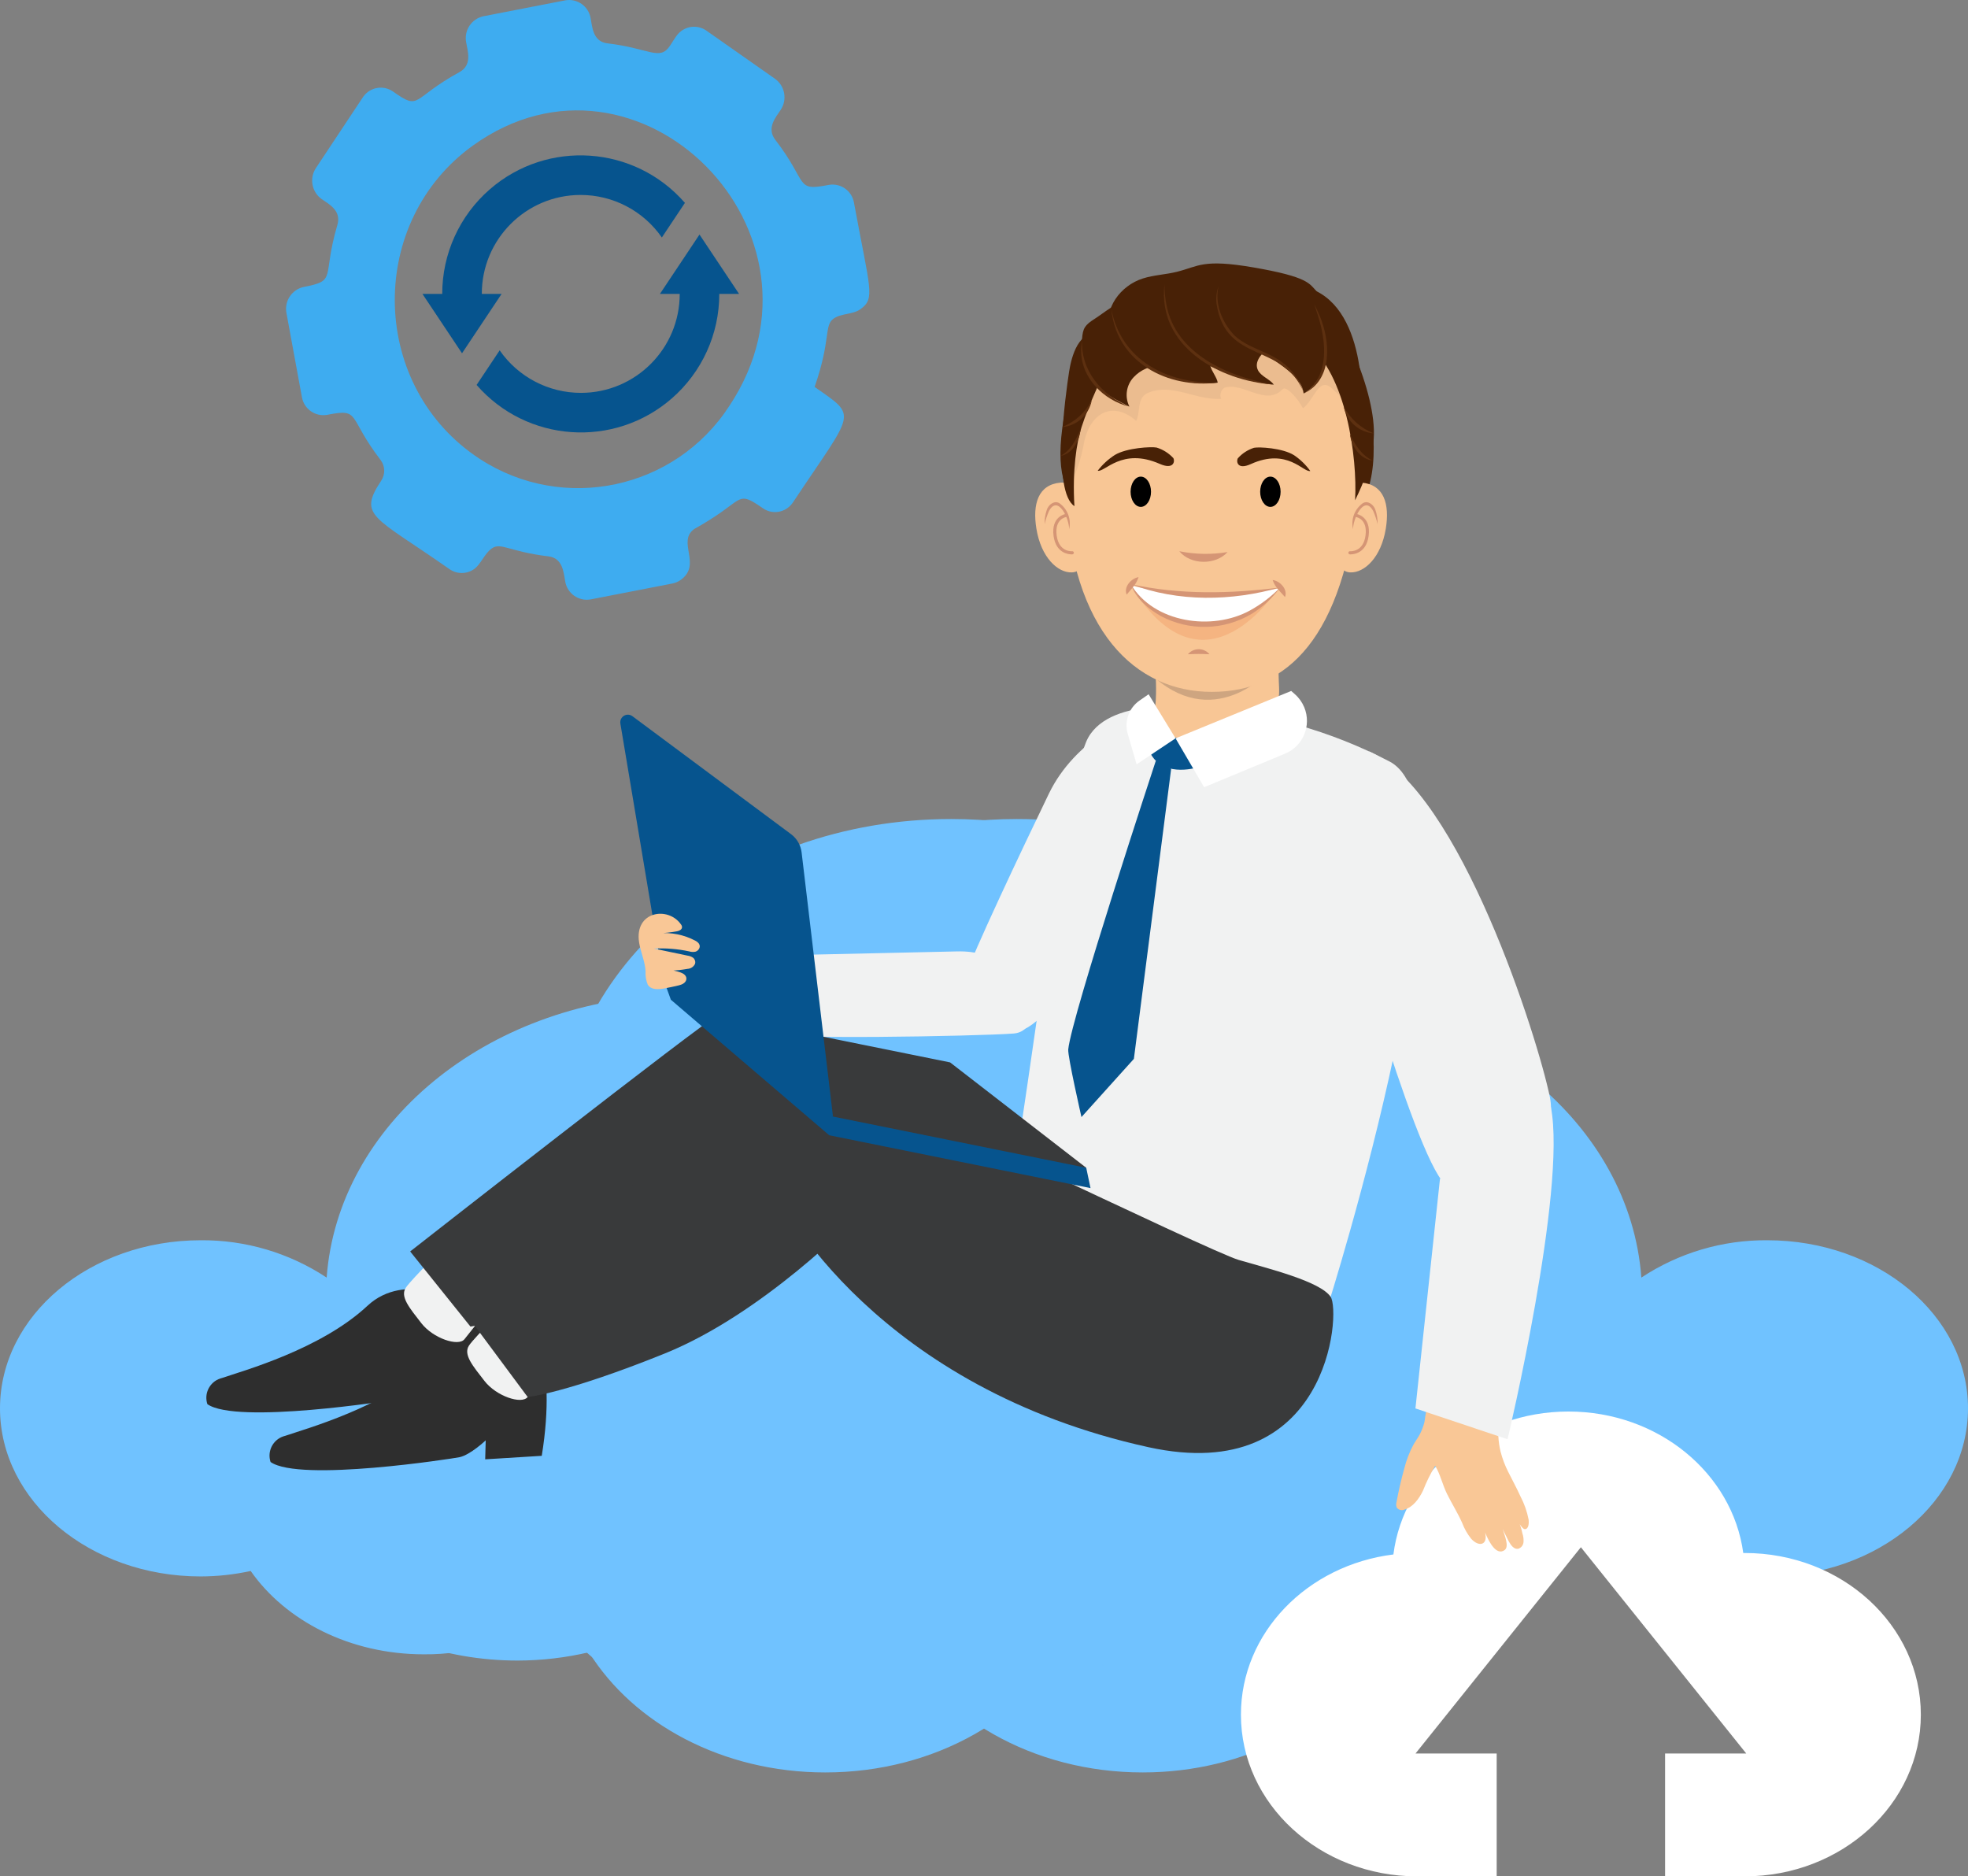 <?xml version="1.0" encoding="utf-8"?>
<svg xmlns="http://www.w3.org/2000/svg" xmlns:xlink="http://www.w3.org/1999/xlink" version="1.1" id="Layer_2_00000122690016184194378770000007505607354253085079_" x="0px" y="0px" viewBox="0 0 393.377 375.038" style="enable-background:new 0 0 393.377 375.038;">
<rect x="0" y="0" width="393.377" height="375.038" fill="#808080" stroke="none"/>
<style type="text/css">
	.st0{fill:#70C2FF;}
	.st1{fill:#FFFFFF;}
	.st2{fill:#06548E;}
	.st3{fill:#2E2E2E;}
	.st4{fill:#F1F2F2;}
	.st5{fill:#393A3B;}
	.st6{fill:#F8C695;}
	.st7{fill:#CEA580;}
	.st8{fill:#482106;}
	.st9{opacity:0.3;fill:#CDA480;enable-background:new    ;}
	.st10{fill:#D59575;}
	.st11{opacity:0.3;fill:#EC8952;enable-background:new    ;}
	.st12{fill:#D69675;}
	.st13{fill:#5D3010;}
	.st14{fill:#F9C796;}
	.st15{fill:#3EACF0;}
</style>
<path class="st0" d="M40.115,247.897c8.948-0.075,17.715,2.523,25.179,7.461&#xD;&#xA;	c2.256-30.613,31.768-55.044,68.468-56.465c13.128-20.917,39.308-35.191,69.482-35.191&#xD;&#xA;	c43.335,0,78.464,29.423,78.464,65.717c-0.005,4.731-0.612,9.442-1.808,14.02&#xD;&#xA;	c3.308-0.534,6.654-0.806,10.005-0.813c29.436,0,53.299,19.986,53.299,44.64&#xD;&#xA;	c0,24.654-2.907,7.263-32.343,7.263c-4.943,0-30.664,36.77-35.206,35.715&#xD;&#xA;	c-8.895,14.268-26.697,24.023-47.246,24.023c-22.081,0-41.025-11.246-49.114-27.273&#xD;&#xA;	c-7.277,8.515-19.156,14.085-32.613,14.085c-15.693,0-29.245-7.565-35.837-18.563&#xD;&#xA;	c-7.646,5.38-16.786,8.228-26.135,8.143c-14.769,0-27.64-6.705-34.603-16.659&#xD;&#xA;	c-3.282,0.717-6.631,1.084-9.99,1.093C17.96,315.093,0,300.051,0,281.495&#xD;&#xA;	C0,262.94,17.96,247.897,40.115,247.897z"/>
<path class="st0" d="M353.263,247.897c-8.948-0.075-17.715,2.523-25.179,7.461&#xD;&#xA;	c-2.256-30.613-31.768-55.044-68.468-56.465c-13.128-20.917-39.308-35.191-69.482-35.191&#xD;&#xA;	c-43.335,0-78.464,29.423-78.464,65.717c0.005,4.731,0.612,9.442,1.808,14.02&#xD;&#xA;	c-3.308-0.534-6.654-0.806-10.005-0.813c-29.436,0-53.299,19.986-53.299,44.64&#xD;&#xA;	c0,24.654,23.863,44.64,53.299,44.64c4.798-0.009,9.579-0.567,14.25-1.662&#xD;&#xA;	c8.895,14.268,26.697,24.023,47.246,24.023c22.081,0,41.025-11.246,49.114-27.273&#xD;&#xA;	c7.277,8.515,19.156,14.085,32.613,14.085c15.694,0,29.245-7.565,35.837-18.563&#xD;&#xA;	c7.023,5.063,23.47-30.323,33.463-30.323c14.769,0,20.312,31.762,27.275,21.807&#xD;&#xA;	c3.282,0.717,6.631,1.084,9.99,1.093c22.155,0,40.115-15.042,40.115-33.598&#xD;&#xA;	C393.377,262.94,375.417,247.897,353.263,247.897z"/>
<path class="st1" d="M348.729,310.406c-0.091,0-0.182,0.003-0.273,0.003&#xD;&#xA;	c-2.165-15.943-16.986-28.28-34.949-28.28c-18.071,0-32.961,12.487-34.985,28.57&#xD;&#xA;	c-17.209,2.126-30.478,15.652-30.478,32.023c0,17.848,15.769,32.316,35.222,32.316h15.9v-24.55h-16.229&#xD;&#xA;	l33.06-41.232l33.06,41.232H332.828v24.55h15.9c19.452,0,35.222-14.468,35.222-32.316&#xD;&#xA;	S368.181,310.406,348.729,310.406z"/>
<path class="st2" d="M139.82,46.879l-7.911,11.867h3.956c0.014,10.909-8.817,19.764-19.726,19.778&#xD;&#xA;	c-6.488,0.009-12.566-3.169-16.261-8.502l-4.612,6.918c10.029,11.519,27.497,12.726,39.015,2.698&#xD;&#xA;	c6.041-5.26,9.505-12.881,9.495-20.892h3.956L139.82,46.879z M96.308,58.745&#xD;&#xA;	c-0.014-10.909,8.817-19.764,19.726-19.778c6.488-0.009,12.566,3.169,16.261,8.502l4.612-6.918&#xD;&#xA;	c-10.029-11.519-27.497-12.726-39.015-2.698c-6.041,5.26-9.505,12.881-9.495,20.892h-3.956&#xD;&#xA;	l7.911,11.867l7.911-11.867L96.308,58.745z"/>
<path class="st3" d="M92.391,260.235c0,0,2.165-1.692,3.225,0.238s1.626,9.344,0.043,18.949l-11.304,0.701&#xD;&#xA;	l0.103-3.794c0,0-3.067,2.912-5.249,3.371c-1.138,0.239-31.946,5.058-37.758,0.956&#xD;&#xA;	c-0.703-2.129,0.452-4.425,2.582-5.129c0.109-0.036,0.22-0.068,0.332-0.094&#xD;&#xA;	c4.222-1.45,19.745-5.718,29.082-14.433C81.035,253.915,92.391,260.235,92.391,260.235z"/>
<path class="st4" d="M101.755,256.45c0,0-7.694,9.683-8.915,11.223s-6.282-0.184-8.62-3.201&#xD;&#xA;	s-4.297-5.291-3.101-7.092c1.196-1.801,8.58-8.962,9.287-10.179S105.592,251.62,101.755,256.45z"/>
<path class="st5" d="M148.79,204.449c-1.584,1.032-2.19-3.021-5.109-1.67s-61.693,47.356-61.693,47.356&#xD;&#xA;	l12.043,15.007c0,0,24.011-3.494,44.814-11.261c20.802-7.768,20.894-21.383,20.894-21.383L148.79,204.449z"/>
<path class="st4" d="M239.707,141.508c0,0-17.496-2.524-22.202,5.945&#xD;&#xA;	c-4.529,8.149-10.818,64.844-16.047,94.043c-0.367,2.028,0.581,4.067,2.367,5.095&#xD;&#xA;	c9.41,5.439,39.2,21.049,61.464,14.844c0,0,31.521-99.055,12.512-109.203&#xD;&#xA;	C265.983,146.057,253.011,142.406,239.707,141.508z"/>
<path class="st6" d="M255.839,131.483c-0.836,5.067,0.793,7.29-1.212,10.544&#xD;&#xA;	c-5.56,9.027-13.161,7.859-22.309,8.449c-5.535,0.358,0-3.504-1.506-17.69&#xD;&#xA;	c8.061,2.843,19.754-6.635,26.214-14.163c0.652-0.76-2.767,5.77-1.724,12.342&#xD;&#xA;	C255.302,130.966,255.862,131.345,255.839,131.483z"/>
<path class="st7" d="M256.008,127.986c-0.904,2.44-0.034,1.096-0.169,3.497&#xD;&#xA;	c-2.255,3.792-13.766,14.934-26.041,3.05c-0.022-2.344-1.907-3.755-2.785-6.548l14.393,0.641&#xD;&#xA;	L256.008,127.986z"/>
<path class="st8" d="M213.953,77.315c2.63-10.707,5.315-12.562,12.648-15.372&#xD;&#xA;	c7.929-3.038,8.585-2.319,16.586-2.41c9.178-0.104,11.054-0.841,20.415,6.233&#xD;&#xA;	c6.771,5.116,9.053,9.427,10.172,15.499c2.108,11.436,0.023,20.603-5.134,22.324&#xD;&#xA;	c-11.47,3.828-28.611,2.979-40.578,1.001C216.958,102.755,207.788,102.413,213.953,77.315z"/>
<path class="st6" d="M271.532,98.243c-2.974,29.206-14.13,40.046-29.322,40.046&#xD;&#xA;	c-15.192,0-28.136-12.061-29.31-40.047c-0.919-21.917,4.766-40.027,29.31-40.027&#xD;&#xA;	C266.673,58.215,273.756,76.41,271.532,98.243z"/>
<path class="st9" d="M227.113,84.117c0.943-1.886,0-4.716,2.515-5.659c4.716-1.886,9.432,1.572,14.463,1.258&#xD;&#xA;	c-0.342-0.79-0.079-1.711,0.629-2.201c3.773-1.258,8.174,3.773,11.633,0.314&#xD;&#xA;	c0.629-0.943,3.144,1.886,4.087,3.773c2.201-1.572,3.144-6.288,5.659-4.087&#xD;&#xA;	c1.928,1.698,3.694,3.57,5.277,5.593c-2.12-14.499-10.679-24.891-29.166-24.891&#xD;&#xA;	c-24.544,0-30.23,18.11-29.31,40.027c0.01,0.242,0.023,0.479,0.035,0.719&#xD;&#xA;	c1.875-3.341,3.161-6.98,3.802-10.757C217.995,82.545,222.397,80.03,227.113,84.117z"/>
<path class="st6" d="M266.758,105.234c-0.156,4.955,0.313,9.063,3.144,9.174s6.178-2.989,7.107-8.773&#xD;&#xA;	c0.784-4.88-0.347-8.787-4.844-9.172C269.341,96.221,266.913,100.279,266.758,105.234z"/>
<path class="st10" d="M270.467,105.792c-0.483-1.973,0.287-4.041,1.941-5.218&#xD;&#xA;	c1.054-0.621,2.241,0.366,2.521,1.365c0.318,0.907,0.463,1.865,0.427,2.826&#xD;&#xA;	c-0.202-0.903-0.495-1.783-0.873-2.627c-1.831-3.397-4.118,1.75-4.016,3.655L270.467,105.792z"/>
<path class="st10" d="M269.939,110.806c-0.084,0-0.133-0.004-0.137-0.004&#xD;&#xA;	c-0.171-0.016-0.297-0.168-0.282-0.339c0.008-0.166,0.15-0.294,0.316-0.286&#xD;&#xA;	c0.008,0,0.016,0.001,0.024,0.002c0.102,0.007,2.64,0.187,3.088-3.132&#xD;&#xA;	c0.447-3.307-1.795-3.687-1.891-3.702c-0.171-0.026-0.288-0.186-0.262-0.357&#xD;&#xA;	c0.026-0.169,0.182-0.285,0.351-0.262c0.029,0.004,2.954,0.466,2.422,4.405&#xD;&#xA;	C273.101,110.591,270.56,110.806,269.939,110.806z"/>
<path class="st6" d="M217.406,105.234c0.156,4.955-0.313,9.063-3.144,9.174s-6.178-2.989-7.107-8.773&#xD;&#xA;	c-0.784-4.88,0.347-8.787,4.844-9.172C214.823,96.221,217.251,100.279,217.406,105.234z"/>
<path class="st10" d="M213.698,105.792c0.103-1.901-2.185-7.053-4.017-3.655&#xD;&#xA;	c-0.378,0.844-0.671,1.724-0.873,2.627c-0.036-0.96,0.109-1.919,0.427-2.826&#xD;&#xA;	c0.28-0.998,1.467-1.987,2.521-1.364c1.655,1.178,2.424,3.245,1.942,5.218H213.698z"/>
<path class="st10" d="M214.226,110.806c-0.621,0-3.161-0.215-3.63-3.676&#xD;&#xA;	c-0.532-3.939,2.393-4.401,2.422-4.405c0.171-0.024,0.33,0.095,0.354,0.266s-0.095,0.33-0.266,0.354&#xD;&#xA;	c-0.094,0.014-2.336,0.394-1.889,3.701c0.449,3.319,2.986,3.14,3.088,3.132&#xD;&#xA;	c0.167-0.02,0.319,0.1,0.338,0.267c0.001,0.006,0.001,0.011,0.002,0.017&#xD;&#xA;	c0.015,0.171-0.111,0.323-0.282,0.339C214.359,110.802,214.31,110.806,214.226,110.806z"/>
<path class="st11" d="M228.062,118.133c0,0,14.502,2.709,25.79,0.04&#xD;&#xA;	C245.627,121.76,236.276,121.746,228.062,118.133z"/>
<path class="st11" d="M226.391,117.528c0,0,15.009,7.255,29.019,0.121&#xD;&#xA;	C255.411,117.649,240.957,140.746,226.391,117.528z"/>
<path class="st1" d="M226.824,117.228c4.652,0.967,9.383,1.509,14.133,1.618&#xD;&#xA;	c4.84-0.068,9.669-0.468,14.454-1.198l0.478-0.229l-1.249,1.39c0,0-6.525,6.555-13.967,5.98&#xD;&#xA;	c-11.071-0.855-13.849-6.541-13.849-6.541l-0.799-1.492L226.824,117.228z"/>
<path class="st10" d="M235.726,110.174c3.18,0.648,6.453,0.704,9.653,0.166&#xD;&#xA;	C243.001,112.987,237.996,112.953,235.726,110.174z"/>
<path class="st10" d="M241.767,130.769c-1.437-0.08-2.878-0.08-4.315,0&#xD;&#xA;	c0.996-1.192,2.769-1.35,3.961-0.354C241.541,130.522,241.66,130.64,241.767,130.769z"/>
<path class="st10" d="M226.026,116.757c9.818,2.161,19.939,1.929,29.863,0.662&#xD;&#xA;	C246.231,120.175,235.483,120.379,226.026,116.757z"/>
<path class="st10" d="M226.026,116.757c4.59,7.77,16.283,9.413,23.848,5.251&#xD;&#xA;	c2.22-1.225,4.247-2.771,6.015-4.589c-1.524,2.097-3.44,3.879-5.642,5.246&#xD;&#xA;	c-5.58,3.35-12.509,3.522-18.248,0.452c-2.572-1.454-4.965-3.518-5.973-6.36V116.757z"/>
<path class="st12" d="M227.576,115.354c-0.481,1.55-1.417,2.303-2.369,3.493&#xD;&#xA;	C224.564,117.311,226.09,115.615,227.576,115.354z"/>
<path class="st12" d="M254.38,115.922c1.494,0.216,3.073,1.866,2.48,3.422&#xD;&#xA;	C255.869,118.184,254.909,117.458,254.38,115.922z"/>
<ellipse cx="228.031" cy="98.291" rx="2.042" ry="3.022"/>
<ellipse cx="253.932" cy="98.291" rx="2.042" ry="3.022"/>
<path class="st8" d="M222.833,90.941c2.431-1.463,7.352-1.688,8.362-1.483&#xD;&#xA;	c1.288,0.395,2.447,1.128,3.356,2.123c0.317,0.59,0.092,2.38-2.739,1.136&#xD;&#xA;	c-7.568-3.326-10.999,1.74-12.397,1.37C220.364,92.849,221.521,91.785,222.833,90.941z"/>
<path class="st8" d="M258.671,90.99c-2.315-1.464-7.037-1.694-8.009-1.49&#xD;&#xA;	c-1.254,0.401-2.378,1.133-3.252,2.118c-0.313,0.589-0.121,2.378,2.615,1.138&#xD;&#xA;	c7.313-3.316,10.538,1.749,11.886,1.381C261.022,92.907,259.926,91.842,258.671,90.99z"/>
<path class="st8" d="M229.803,66.59c2.927,2.409,16.172,9.561,24.823,10.282&#xD;&#xA;	c-0.851-1.134-2.549-1.627-3.176-2.878c-0.832-1.661,0.727-3.52,2.414-4.494s3.73-1.686,4.682-3.292&#xD;&#xA;	c2.341-3.95-2.979-11.897-21.593-11.46C226.236,55.001,221.659,59.888,229.803,66.59z"/>
<path class="st8" d="M260.575,78.646c8.086-4.723,6.539-24.108-9.367-23.649&#xD;&#xA;	c-2.966,0.086-4.344,0.531-4.864,3.296C244.163,69.894,259.882,71.955,260.575,78.646z"/>
<path class="st8" d="M267.033,73.288c1.26,4.541,1.82,9.393,4.585,13.333&#xD;&#xA;	c0.99-3.07,2.105-23.138-8.459-28.406c-2.09-1.042-3.28-1.124-5.141,0.636&#xD;&#xA;	c-1.36,1.286-0.434,2.202,0.817,3.175C261.79,64.325,264.872,65.502,267.033,73.288z"/>
<path class="st8" d="M263.158,58.215c-1.433-1.525-1.652-2.877-12.611-4.763&#xD;&#xA;	c-10.168-1.75-10.94-0.217-15.274,0.868c-2.252,0.564-4.635,0.639-6.84,1.341&#xD;&#xA;	c-4.495,1.432-7.821,6.022-6.62,10.245c1.448,5.092,11.782,11.826,21.592,10.574&#xD;&#xA;	c-0.348-2.149-3.958-4.384,1.097-7.107c5.78-3.114,10.748-3.352,17.09-3.307&#xD;&#xA;	c4.584,0.033,6.616,0.756,8.948,6.699c0.577,1.47,2.964,20.65,3.831,16.527&#xD;&#xA;	C276.07,81.205,269.101,64.539,263.158,58.215z"/>
<path class="st8" d="M218.822,63.719c-1.984,1.26-2.382,1.882-2.542,4.096&#xD;&#xA;	c-0.454,6.29,0.545,9.133,9.472,13.45c-0.97-1.937-0.635-4.274,0.842-5.859&#xD;&#xA;	c2.955-3.17,6.733-1.782,6.131-4.274c-0.669-2.331-1.62-4.571-2.831-6.672&#xD;&#xA;	c-0.898-1.716-1.638-4.745-4.237-4.475C223.29,60.232,220.699,62.527,218.822,63.719z"/>
<path class="st8" d="M213.703,74.266c-0.775,5.009-3.37,23.96,1.057,26.897&#xD;&#xA;	c-0.427-7.225,0.434-12.705,1.421-15.771c3.276-10.174,9.023-16.943,3.919-18.52&#xD;&#xA;	C215.624,65.49,214.148,71.389,213.703,74.266z"/>
<path class="st8" d="M261.272,68.664c7.807,6.147,10.08,22.683,9.592,31.332&#xD;&#xA;	c7.942-16.119,0.956-20.332-3.266-30.421c-0.4-0.955-1.022-2.118-2.138-2.091L261.272,68.664z"/>
<path class="st13" d="M243.404,76.48c-9.956,1.251-20.226-3.987-21.275-14.728&#xD;&#xA;	C224.176,72.211,233.451,76.715,243.404,76.48z"/>
<path class="st13" d="M254.627,76.872c-10.853-0.734-23.288-7.587-21.86-20.033&#xD;&#xA;	c-0.008,1.367,0.122,2.732,0.387,4.074c1.853,9.919,12.497,14.442,21.473,15.959H254.627z"/>
<path class="st13" d="M225.752,81.265c-5.127-1.211-9.679-5.746-9.649-11.209&#xD;&#xA;	c0.011-0.75,0.07-1.498,0.177-2.24c-0.292,6.232,3.873,11.192,9.472,13.45H225.752z"/>
<path class="st13" d="M260.575,78.646c5.274-3.29,4.524-10.353,2.892-15.494&#xD;&#xA;	c-0.249-0.783-0.519-1.56-0.753-2.356c0.365,0.74,0.694,1.5,1.044,2.254&#xD;&#xA;	C265.927,68.108,266.485,75.971,260.575,78.646z"/>
<path class="st13" d="M260.518,78.249c-4.202-9.822-15.475-5.588-17.333-17.427&#xD;&#xA;	c-0.169-1.227-0.032-2.477,0.399-3.638c-0.874,3.534,0.753,7.333,3.157,9.862&#xD;&#xA;	c2.701,2.516,6.493,3.122,9.488,5.316c2.007,1.468,3.506,3.526,4.289,5.887L260.518,78.249z"/>
<path class="st13" d="M268.602,81.265c1.286,2.447,3.411,4.349,5.985,5.356&#xD;&#xA;	C271.613,86.389,269.161,84.195,268.602,81.265z"/>
<path class="st13" d="M269.831,86.714c1.011,2.218,2.327,4.28,4.57,5.356&#xD;&#xA;	C271.832,91.743,270.064,89.161,269.831,86.714z"/>
<path class="st13" d="M218.227,80.024c-0.559,2.931-3.011,5.125-5.985,5.356&#xD;&#xA;	C214.816,84.373,216.941,82.471,218.227,80.024z"/>
<path class="st13" d="M215.988,85.779c-0.164,2.295-1.59,4.917-4.02,5.356&#xD;&#xA;	C214.056,90.009,215.086,87.893,215.988,85.779z"/>
<path class="st5" d="M167.515,215.084c3.418,0.669,74.173,35.007,80.066,36.74s16.32,4.268,18.399,7.388&#xD;&#xA;	s-0.377,37.963-36.423,30.045c-53.425-11.735-73.827-47.831-75.56-53.724&#xD;&#xA;	S151.571,211.965,167.515,215.084z"/>
<path class="st4" d="M273.709,150.189c18.167,8.139,33.708,57.426,36.09,69.096s-14.997,27.458-22.297,15.659&#xD;&#xA;	s-21.9-65.596-21.9-65.596L273.709,150.189z"/>
<path class="st4" d="M226.372,143.36c0,0-11.347,4.171-16.728,15.301s-15.41,32.335-16.553,36.236&#xD;&#xA;	c-1.144,3.901,5.122,16.832,14.064,9.204S247.413,154.527,226.372,143.36z"/>
<path class="st4" d="M191.283,190.164c-2.407,0.06-35.479,0.788-35.479,0.788s-1.211,14.071-1.627,15.493&#xD;&#xA;	s41.192,0.679,48.426,0.13S206.398,189.786,191.283,190.164z"/>
<path class="st2" d="M232.191,146.809c0.557,0.665,5.761,0.831,5.761,0.831l1.8,5.636&#xD;&#xA;	c0,0-6.849,2.356-9.654-2.443S232.191,146.809,232.191,146.809z"/>
<path class="st2" d="M231.042,152.033c0,0-16.885,51.21-17.515,57.718&#xD;&#xA;	c-0.133,1.374,2.643,13.522,2.643,13.522l10.478-11.629l7.452-57.987L231.042,152.033z"/>
<path class="st1" d="M234.978,147.578l5.712,9.768l16.176-6.707c3.619-1.501,5.336-5.651,3.836-9.27&#xD;&#xA;	c-0.414-0.998-1.05-1.888-1.86-2.603l-0.749-0.661L234.978,147.578z"/>
<path class="st1" d="M234.978,147.578l-5.386-8.814l-1.814,1.258c-2.134,1.48-3.083,4.157-2.358,6.651&#xD;&#xA;	l1.773,6.099L234.978,147.578z"/>
<path class="st3" d="M105.02,271.795c0,0,2.165-1.692,3.225,0.238s1.626,9.344,0.043,18.949l-11.304,0.701&#xD;&#xA;	l0.103-3.794c0,0-3.067,2.912-5.249,3.371c-1.138,0.239-31.946,5.058-37.758,0.956&#xD;&#xA;	c-0.703-2.129,0.452-4.425,2.582-5.129c0.109-0.036,0.22-0.068,0.332-0.094&#xD;&#xA;	c4.222-1.45,19.745-5.718,29.082-14.433C93.664,265.475,105.02,271.795,105.02,271.795z"/>
<path class="st4" d="M114.384,268.009c0,0-7.694,9.683-8.915,11.223s-6.282-0.184-8.62-3.201&#xD;&#xA;	s-4.297-5.291-3.101-7.092s8.58-8.962,9.287-10.179S118.221,263.18,114.384,268.009z"/>
<path class="st5" d="M160.583,214.718c-1.504,1.059-2.08-3.1-4.852-1.714s-61.699,50.825-61.699,50.825&#xD;&#xA;	l11.438,15.402c0,0,7.629-0.719,27.385-8.691s38.126-27.035,38.126-27.035L160.583,214.718z"/>
<polygon class="st2" points="132.509,195.432 134.096,199.82 165.748,226.909 217.98,237.474 217.122,233.41"/>
<polygon class="st5" points="166.503,223.172 217.122,233.41 189.91,212.347 148.124,203.895"/>
<path class="st2" d="M126.407,143.146l31.718,23.587c1.172,0.872,1.934,2.187,2.106,3.638l6.272,52.802&#xD;&#xA;	l-33.995-27.74l-8.504-50.818c-0.138-0.827,0.42-1.609,1.247-1.748&#xD;&#xA;	C125.659,142.799,126.076,142.899,126.407,143.146z"/>
<path class="st14" d="M136.136,184.794c0.123,0.154,0.191,0.345,0.192,0.542&#xD;&#xA;	c-0.029,0.491-0.583,0.731-1.012,0.809c-1.227,0.227-2.47,0.362-3.717,0.404&#xD;&#xA;	c2.548-0.234,5.109,0.275,7.374,1.466c0.464,0.246,0.974,0.656,0.885,1.273&#xD;&#xA;	c-0.092,0.46-0.438,0.826-0.892,0.944c-0.401,0.072-0.813,0.048-1.203-0.071&#xD;&#xA;	c-2.32-0.497-4.695-0.688-7.065-0.566l6.741,1.415c0.402,0.051,0.786,0.2,1.118,0.433&#xD;&#xA;	c0.351,0.293,0.497,0.765,0.372,1.204c-0.276,0.588-0.854,0.975-1.503,1.005&#xD;&#xA;	c-2.198,0.398-4.442,0.475-6.662,0.226c1.788-0.272,3.615-0.096,5.318,0.51&#xD;&#xA;	c0.579,0.209,1.234,0.665,1.103,1.389c-0.129,0.709-0.892,1.028-1.51,1.177&#xD;&#xA;	c-0.961,0.231-1.924,0.435-2.889,0.613c-1.214,0.224-2.645,0.314-3.307-0.75&#xD;&#xA;	c-0.355-0.865-0.506-1.8-0.441-2.732c-0.134-2.005-0.983-3.759-1.291-5.715&#xD;&#xA;	C126.76,182.118,133.576,181.068,136.136,184.794z"/>
<path class="st14" d="M299.945,290.151c0.361,1.397,0.873,2.75,1.525,4.037&#xD;&#xA;	c0.801,1.627,1.688,3.206,2.431,4.865c0.783,1.479,1.34,3.066,1.655,4.709&#xD;&#xA;	c0.068,0.583,0.05,1.929-0.81,1.878c-0.378-0.022-1.25-1.264-1.247-1.657&#xD;&#xA;	c0.365,0.793,0.634,1.626,0.802,2.482c0.2,0.571,0.277,1.178,0.227,1.781&#xD;&#xA;	c-0.052,0.607-0.461,1.124-1.04,1.314c-0.836,0.176-1.49-0.701-1.905-1.481&#xD;&#xA;	c-1.28-2.41-2.346-4.928-3.186-7.524c0.879,1.689,1.568,3.47,2.053,5.311&#xD;&#xA;	c0.243,0.92,1.278,3.235,0.31,3.95c-1.648,1.217-3.087-1.673-3.609-2.819l-2.34-5.135&#xD;&#xA;	c0.787,1.4,1.459,2.862,2.01,4.371c0.696,2.535-1.145,3.107-2.761,1.319&#xD;&#xA;	c-0.764-0.958-1.372-2.03-1.802-3.178c-0.883-1.994-2.049-3.821-3.012-5.769&#xD;&#xA;	c-0.907-1.835-1.317-3.85-2.362-5.627c-0.957,1.584-1.777,3.248-2.449,4.973&#xD;&#xA;	c-0.81,1.665-2.013,3.293-3.715,3.784c-0.536,0.233-1.163,0.073-1.521-0.389&#xD;&#xA;	c-0.142-0.361-0.16-0.76-0.05-1.132c0.414-2.259,0.931-4.495,1.55-6.707&#xD;&#xA;	c0.413-1.67,1.036-3.281,1.854-4.795c0.407-0.7,0.886-1.353,1.266-2.069&#xD;&#xA;	c0.375-0.731,0.671-1.5,0.881-2.294c0.151-0.538,0.198-2.059,0.53-2.441&#xD;&#xA;	c0.552-0.636,2.736-0.404,3.505-0.323c3.35,0.352,6.692,0.768,10.027,1.248&#xD;&#xA;	c0.235,0.01,0.462,0.093,0.647,0.238c0.223,0.3,0.301,0.684,0.211,1.047&#xD;&#xA;	C299.357,286.132,299.467,288.177,299.945,290.151z"/>
<path class="st4" d="M287.827,235.661l-4.9,45.852l18.414,6.157c0,0,11.839-49.744,8.673-66.347&#xD;&#xA;	C308.596,213.891,287.827,235.661,287.827,235.661z"/>
<path class="st15" d="M165.614,36.965c-6.756,1.312-3.943-0.306-10.651-9.035&#xD;&#xA;	c-1.785-2.334,0.087-4.469,1.094-5.982c1.35-2.041,0.842-4.784-1.149-6.206l-13.715-9.624&#xD;&#xA;	c-1.492-1.041-3.479-1.028-4.957,0.034c-0.932,0.67-1.264,1.399-2.303,2.98&#xD;&#xA;	c-2.07,3.104-4.068,0.536-12.527-0.471c-2.876-0.339-3.01-3.216-3.35-5.028&#xD;&#xA;	c-0.402-2.375-2.654-3.973-5.028-3.571c-0.019,0.003-0.038,0.007-0.058,0.01L96.649,3.245&#xD;&#xA;	c-2.391,0.501-3.935,2.83-3.467,5.227c0.333,1.855,1.214,4.543-1.339,5.938&#xD;&#xA;	c-9.754,5.354-7.711,7.813-13.279,3.888c-1.938-1.358-4.609-0.888-5.967,1.05&#xD;&#xA;	c-0.028,0.04-0.055,0.08-0.082,0.121l-9.362,14.109c-1.351,2.041-0.849,4.784,1.137,6.215&#xD;&#xA;	c1.447,0.998,3.99,2.292,3.15,5.154c-3.139,10.646,0.043,11.095-6.713,12.407&#xD;&#xA;	c-2.388,0.506-3.93,2.831-3.467,5.227l3.082,16.77c0.399,2.372,2.646,3.972,5.019,3.572&#xD;&#xA;	c0.022-0.004,0.045-0.008,0.067-0.012c6.757-1.312,3.935,0.293,10.651,9.035&#xD;&#xA;	c0.914,1.215,0.961,2.874,0.117,4.139c-4.706,7.109-1.519,7.04,13.652,17.674&#xD;&#xA;	c1.486,1.039,3.466,1.027,4.94-0.03c1.34-0.963,2.035-3.048,3.491-4.094&#xD;&#xA;	c1.83-1.315,3.463,0.627,11.348,1.568c2.884,0.351,3.019,3.228,3.358,5.041&#xD;&#xA;	c0.406,2.377,2.661,3.975,5.038,3.569c0.016-0.003,0.032-0.006,0.048-0.008l16.321-3.173&#xD;&#xA;	c0.608-0.12,1.182-0.369,1.685-0.731c4.283-3.078-0.837-7.629,2.695-10.167&#xD;&#xA;	c1.919-1.063,3.78-2.227,5.576-3.488c0.652-0.469,1.762-1.305,2.156-1.589&#xD;&#xA;	c2.033-1.461,2.631-1.399,5.973,0.921c1.484,1.044,3.467,1.03,4.936-0.035&#xD;&#xA;	c0.434-0.313,0.808-0.702,1.104-1.148c12.326-18.552,13.055-16.929,4.311-23.056&#xD;&#xA;	c3.305-9.456,1.849-12.256,3.775-13.64c1.543-1.109,3.837-0.787,5.39-1.903&#xD;&#xA;	c3.023-2.172,1.899-3.902-1.293-21.271c-0.399-2.372-2.646-3.972-5.019-3.572&#xD;&#xA;	C165.659,36.957,165.636,36.961,165.614,36.965z M145.78,81.145&#xD;&#xA;	c-10.827,16.69-33.134,21.443-49.824,10.616c-0.364-0.236-0.723-0.479-1.078-0.727&#xD;&#xA;	c-21.178-14.839-21.279-46.896-0.347-61.942C127.568,5.345,168.732,46.59,145.78,81.145z"/>
</svg>